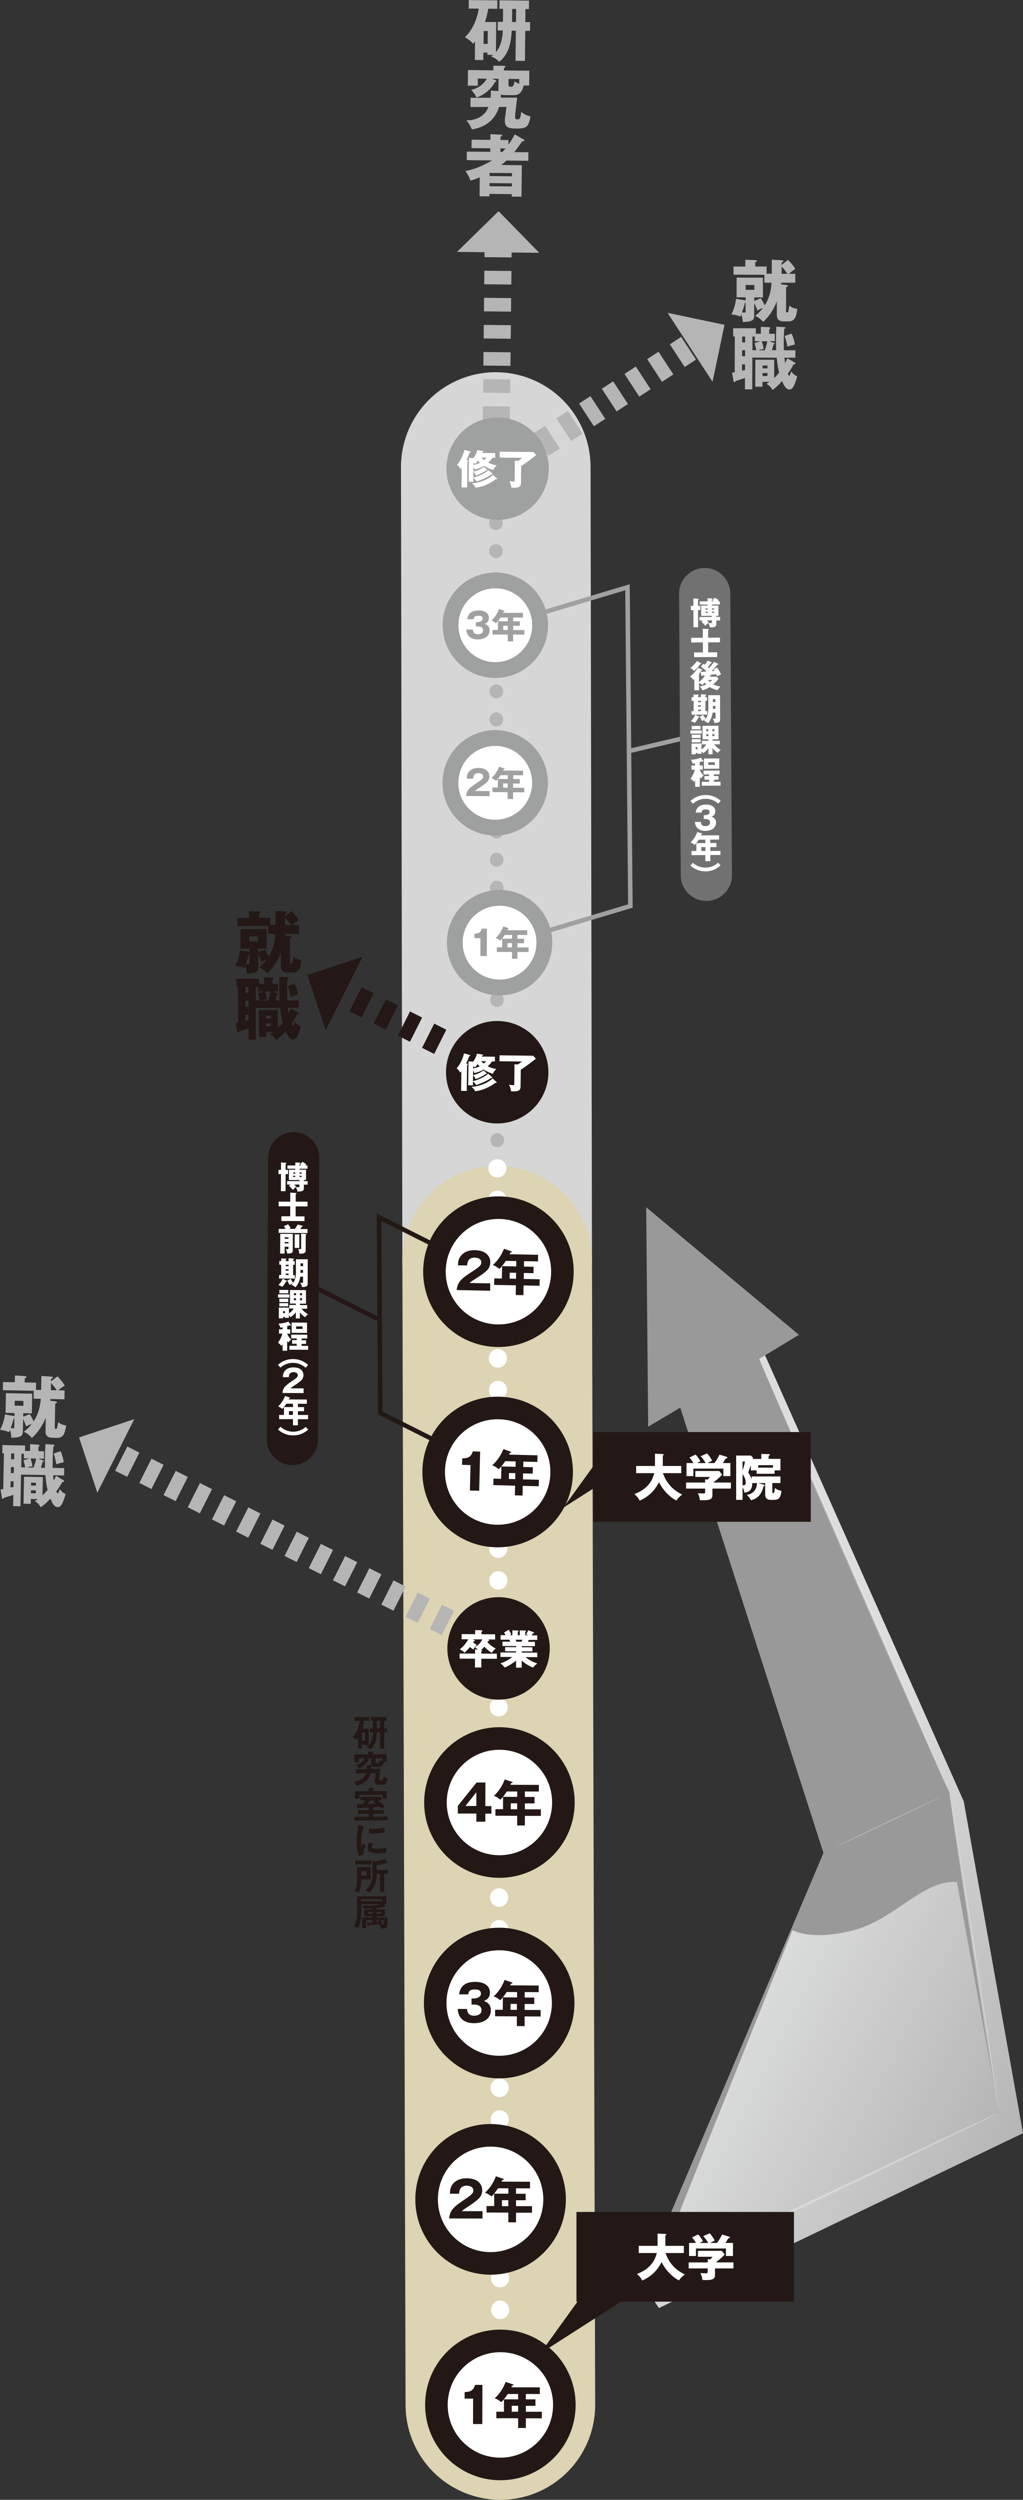 <?xml version="1.0" encoding="UTF-8"?>
<svg xmlns="http://www.w3.org/2000/svg" xmlns:xlink="http://www.w3.org/1999/xlink" viewBox="0 0 226.61 553.34">
  <rect x="0" y="0" width="226.61" height="553.34" fill="#333333" stroke="none"/>
  <defs>
    <style>
      .cls-1 {
        fill: url(#linear-gradient);
      }

      .cls-1, .cls-2, .cls-3, .cls-4, .cls-5, .cls-6, .cls-7, .cls-8, .cls-9 {
        stroke-width: 0px;
      }

      .cls-2 {
        fill: #999;
      }

      .cls-10 {
        opacity: .31;
      }

      .cls-11, .cls-12, .cls-13, .cls-14, .cls-15, .cls-16, .cls-17, .cls-18, .cls-19, .cls-20, .cls-21, .cls-22 {
        fill: none;
      }

      .cls-11, .cls-12, .cls-14, .cls-23, .cls-15, .cls-16, .cls-18, .cls-20, .cls-24, .cls-21 {
        stroke-miterlimit: 10;
      }

      .cls-11, .cls-14, .cls-5, .cls-7 {
        fill-rule: evenodd;
      }

      .cls-11, .cls-18, .cls-20, .cls-24 {
        stroke: #231815;
      }

      .cls-3 {
        fill: #9fa0a0;
      }

      .cls-25 {
        isolation: isolate;
      }

      .cls-12, .cls-17, .cls-19 {
        stroke: #b5b5b6;
      }

      .cls-12, .cls-18 {
        stroke-dasharray: 0 0 3 3;
        stroke-width: 6px;
      }

      .cls-26 {
        opacity: .29;
      }

      .cls-13 {
        stroke-dasharray: 0 0 .1 6.92;
      }

      .cls-13, .cls-15, .cls-16, .cls-17, .cls-19, .cls-22 {
        stroke-linecap: round;
      }

      .cls-13, .cls-16, .cls-22 {
        stroke: #fff;
      }

      .cls-13, .cls-17, .cls-19, .cls-22 {
        stroke-linejoin: round;
      }

      .cls-13, .cls-22 {
        stroke-width: 4px;
      }

      .cls-14, .cls-23, .cls-21 {
        stroke: #9fa0a0;
      }

      .cls-14, .cls-15, .cls-27, .cls-21 {
        mix-blend-mode: multiply;
      }

      .cls-23 {
        stroke-width: 3.5px;
      }

      .cls-23, .cls-24, .cls-8 {
        fill: #fff;
      }

      .cls-4, .cls-5 {
        fill: #231815;
      }

      .cls-15 {
        stroke: #dcd4b2;
      }

      .cls-15, .cls-16 {
        stroke-width: 42px;
      }

      .cls-6 {
        fill: url(#linear-gradient-2);
      }

      .cls-16 {
        opacity: .8;
      }

      .cls-17 {
        stroke-dasharray: 0 0 .1 6.11;
      }

      .cls-17, .cls-19 {
        stroke-width: 3px;
      }

      .cls-7 {
        fill: #727171;
      }

      .cls-24 {
        stroke-width: 5px;
      }

      .cls-9 {
        fill: #b5b5b6;
      }
    </style>
    <linearGradient id="linear-gradient" x1="53.91" y1="464.14" x2="53.91" y2="395.47" gradientTransform="translate(-198.28 286.4) rotate(-63.32)" gradientUnits="userSpaceOnUse">
      <stop offset="0" stop-color="#b5b5b6"/>
      <stop offset="1" stop-color="#dcdddd"/>
    </linearGradient>
    <linearGradient id="linear-gradient-2" x1="13.32" y1="458.3" x2="13.32" y2="394.57" xlink:href="#linear-gradient"/>
  </defs>
  <g class="cls-25">
    <g id="_レイヤー_2" data-name="レイヤー 2">
      <g id="_レイヤ_1" data-name="レイヤ− 1">
        <g>
          <line class="cls-16" x1="110.13" y1="279.09" x2="109.82" y2="103.39"/>
          <polyline class="cls-14" points="119.28 135.89 139 129.99 139.64 200.55 119.93 206.45"/>
          <g class="cls-27">
            <g>
              <line class="cls-18" x1="97.52" y1="230.61" x2="75.14" y2="219.36"/>
              <polygon class="cls-4" points="72.14 228.05 80.32 211.77 68.1 215.82 72.14 228.05"/>
            </g>
          </g>
          <line class="cls-15" x1="110.84" y1="532.34" x2="110.13" y2="279.09"/>
          <g class="cls-27">
            <g>
              <line class="cls-19" x1="110.18" y1="258.6" x2="110.18" y2="258.55"/>
              <line class="cls-17" x1="110.16" y1="252.44" x2="109.83" y2="106.5"/>
              <line class="cls-19" x1="109.82" y1="103.44" x2="109.82" y2="103.39"/>
            </g>
          </g>
          <g>
            <path class="cls-4" d="M81.67,382.62l.02,3.66c.26-.29.86-.94.9-2.8h-.66s0-.85,0-.85h.66s0-1.73,0-1.73h-.46s0-.84,0-.84l3.43-.02v.85s-.46,0-.46,0v1.73s.65,0,.65,0v.86s-.64,0-.64,0l.02,3.65h-.94s-.02-3.65-.02-3.65h-.7c-.03.9-.08,2.63-1.42,3.77-.29-.28-.46-.39-.82-.53.14-.12.25-.21.37-.34h-.75s0-.22,0-.22h-.66s0,.89,0,.89h-.85s-.01-2.42-.01-2.42c-.21.33-.29.41-.42.53-.25-.28-.49-.47-.82-.64,1.06-1.08,1.47-2.54,1.62-3.61h-1.21s0-.83,0-.83l3.3-.02v.84s-1.15,0-1.15,0c-.05.45-.18,1.1-.38,1.73h1.4ZM80.18,383.52v1.77s.67,0,.67,0v-1.77s-.67,0-.67,0ZM84.15,380.88h-.67s0,1.73,0,1.73h.67s0-1.73,0-1.73Z"/>
            <path class="cls-4" d="M85.65,388.34v1.68s-.63,0-.63,0c-.16.67-.39,1.09-1.11,1.09h-1.01c-.14,0-.34,0-.52-.14-.04.02-.05.02-.11.03,0,.33-.01.45-.02.56l1.97-.04c0,.1-.2,2.09-.19,2.36,0,.17.07.26.37.26.38,0,.47-.08.58-.95.22.18.46.35.92.45-.2,1-.33,1.41-1.37,1.42-.77,0-.86,0-1.04-.07-.46-.16-.46-.65-.46-.79,0-.15.13-1.61.16-1.74l-1.07.02c-.16.58-.59,2.26-3.17,2.77-.21-.53-.41-.73-.56-.89.84-.06,2.26-.42,2.68-1.86l-2.26.04v-.92s2.43-.05,2.43-.05c.03-.26.04-.5.02-.9l.94.04h.03s-.03-.17-.03-.22v-1.3s-1.01,0-1.01,0l.5.2c.07.03.13.06.13.13,0,.06-.04.08-.21.11-.36.68-1.17,1.46-2.17,1.83-.14-.29-.27-.47-.56-.77,1.08-.25,1.75-1.04,1.95-1.49h-1.34s0,.9,0,.9h-.98s0-1.74,0-1.74l3.05-.02v-.6s1.04,0,1.04,0c.04,0,.17,0,.17.09,0,.1-.1.14-.18.18v.33s3.06-.02,3.06-.02ZM83.17,389.2v.78c0,.18.06.29.24.29h.3c.21,0,.33-.1.4-.66.11.08.31.2.56.29v-.71s-1.51,0-1.51,0Z"/>
            <path class="cls-4" d="M82.64,400.69h2.41s0,.8,0,.8h-2.41s0,.64,0,.64l3.18-.02v.83s-7.3.04-7.3.04v-.83s3.16-.02,3.16-.02v-.62s-2.42.01-2.42.01v-.82s2.41-.01,2.41-.01v-.58c-1.11.07-1.24.08-2.26.13-.07.1-.1.12-.15.12-.08,0-.11-.06-.13-.16l-.11-.8c.12,0,.23,0,1.29-.03.2-.24.37-.49.6-.85h-1.08s0-.77,0-.77l4.61-.03v.78s-.82,0-.82,0c.55.36,1.33.98,1.65,1.35-.18.11-.56.4-.72.59-.1-.12-.22-.25-.5-.51-.7.06-.78.07-1.3.1.03.02.08.02.08.09,0,.08-.07.1-.21.16v.4ZM85.65,396.48v1.62s-.94,0-.94,0v-.82s-5.11.03-5.11.03v.86s-.97,0-.97,0v-1.66s3-.02,3-.02v-.72s1.06.02,1.06.02c.06,0,.12.02.12.1,0,.07-.04.09-.17.16v.43s3.01-.02,3.01-.02ZM83.04,398.51h-.83c.03.14-.19.14-.27.14-.23.34-.45.6-.52.68.39-.02,1.31-.06,1.79-.09-.19-.14-.34-.23-.64-.41l.47-.32Z"/>
            <path class="cls-4" d="M80.51,404.34c.12.05.18.06.19.14,0,.08-.08.1-.2.11-.13.42-.52,1.58-.51,3.32,0,.46.03.62.08.88.02-.06.26-.61.39-.83.15.22.31.41.55.56-.1.21-.58,1.23-.53,2.01l-.96.28c-.26-.7-.54-1.57-.55-3.1,0-1.47.23-2.56.48-3.76l1.07.39ZM82.62,408.06c-.15.34-.2.57-.2.69,0,.4.37.48,1.23.47.57,0,1.29-.04,2.01-.23-.11.5-.1.96-.09,1.11-.49.07-1.35.12-1.86.12-1.6,0-2.27-.35-2.28-1.14,0-.17.01-.6.28-1.19l.89.16ZM81.74,404.78c.22.01.5.04.95.03.74,0,1.58-.05,2.42-.27.05.74.09.9.11,1.04-.82.17-1.67.24-2.51.25-.44,0-.73-.01-.97-.03v-1.02Z"/>
            <path class="cls-4" d="M82.09,413.28l.02,2.73h-2.06c-.04,1.02-.19,2.14-.62,2.93-.18-.09-.53-.26-.98-.31.63-.94.64-2.2.64-2.86v-2.46s3.01-.02,3.01-.02ZM82.26,411.85v.84s-3.59.02-3.59.02v-.84s3.59-.02,3.59-.02ZM80.03,414.15v1.03s1.13,0,1.13,0v-1.03s-1.13,0-1.13,0ZM85.14,418.82h-.96s-.02-4.02-.02-4.02h-.72c0,.76,0,2.67-1.67,4.15-.29-.29-.36-.32-.84-.57.51-.35.91-.84,1.19-1.4.23-.46.39-.99.39-1.98l-.02-3.05.71.05c.3.02,1.35-.24,2.01-.57l.64.83s.04.06.04.1c0,.05-.03.09-.1.09-.06,0-.14-.03-.22-.07-.71.27-1.56.42-2.15.5v1.04s2.48-.01,2.48-.01v.9s-.79,0-.79,0l.02,4.02Z"/>
            <path class="cls-4" d="M81.27,425.56c.28,0,.61,0,1.25-.05v-.46s-1.42,0-1.42,0v1.76s-.9,0-.9,0v-2.37s2.31-.01,2.31-.01v-.25s-1.82.01-1.82.01v-1.55s1.81-.01,1.81-.01v-.22c-.46.02-.74.03-.96.03-.46,0-.79-.01-1.05-.03-.03-.21-.12-.45-.26-.63.25.02.55.03,1.09.03,1.15,0,2.52-.13,3.23-.33l-4.54.03c.02,2.69.02,3.93-.7,5.3-.33-.28-.56-.37-.91-.43.7-1.22.7-2.24.69-4.41v-2.19s6.48-.04,6.48-.04v1.74s-.61,0-.61,0l.4.41s.05.06.05.1c0,.02,0,.08-.08.08-.06,0-.11-.03-.15-.06-.29.1-.66.22-1.79.34v.29s1.86-.01,1.86-.01v1.55s-1.85.01-1.85.01v.25s2.45-.01,2.45-.01v1.52c.01.6-.23.92-1.05.93-.16,0-.26-.01-.38-.02-.03-.26-.08-.41-.23-.72-.06.03-.1.06-.19.11-.02-.21-.03-.23-.03-.31-.64.11-1.83.23-2.33.26-.06.1-.08.12-.13.12-.09,0-.11-.06-.12-.14l-.11-.6ZM80,420.42v.42s4.68-.03,4.68-.03v-.42s-4.68.03-4.68.03ZM82.51,423.2h-.94s0,.4,0,.4h.94s0-.4,0-.4ZM83.39,423.59h1.04s0-.4,0-.4h-1.04s0,.4,0,.4ZM83.4,425.44c.25-.02.36-.03.46-.05-.04-.12-.05-.16-.07-.22l.45-.14h-.84s0,.4,0,.4ZM84.41,425.04c.11.31.24.69.29.89-.06.02-.08.02-.16.04.05.02.14.05.26.05.18,0,.19-.08.19-.18v-.8s-.57,0-.57,0Z"/>
          </g>
          <g>
            <path class="cls-23" d="M119.62,173.37c-.05,5.48-4.53,9.88-10.01,9.83s-9.88-4.53-9.83-10.01c.05-5.48,4.54-9.88,10.01-9.83s9.88,4.53,9.83,10.01Z"/>
            <g>
              <path class="cls-3" d="M108.43,176.24l-5.18-.05c.11-1.35.87-1.9,2.52-2.99,1.25-.84,1.25-1.01,1.25-1.34,0-.58-.61-.73-1.01-.73-1.04,0-1.15.73-1.19,1.23h-1.43c.03-.5.06-1.03.49-1.54.52-.62,1.27-.85,2.14-.84,1.76.02,2.39.99,2.39,1.88,0,.5-.21.85-.35,1.05-.4.54-1.96,1.52-2.04,1.58-.5.32-.58.4-.79.59l3.21.03v1.14Z"/>
              <path class="cls-3" d="M113.66,172.44h1.49s0,1.01,0,1.01h-1.49s0,.91,0,.91l2.48.02v1.01s-2.49-.02-2.49-.02v1.5s-1.21-.01-1.21-.01v-1.5s-3.36-.03-3.36-.03v-1.01s1.19.01,1.19.01l.02-1.92,2.2.02v-.83s-1.61-.02-1.61-.02c-.03.05-.49.79-1,1.26-.58-.45-.84-.54-1.02-.6.85-.76,1.4-1.72,1.7-2.53l1.13.38s.09.04.09.09c0,.1-.11.11-.23.11-.04.1-.08.18-.11.26l4.42.04v1.03s-2.17-.02-2.17-.02v.83ZM112.45,173.42h-.99s0,.92,0,.92h.99s0-.92,0-.92Z"/>
            </g>
          </g>
          <g class="cls-27">
            <path class="cls-9" d="M109.92,4.88l-.07,6.67c1.32-1.49,1.49-3.82,1.53-4.8h-1.14s.02-1.92.02-1.92h1.15s.03-2.88.03-2.88h-.81s.02-1.88.02-1.88l6.54.07-.02,1.87h-.77s-.03,2.89-.03,2.89h1.06s-.02,1.92-.02,1.92h-1.06s-.07,6.66-.07,6.66l-2.08-.02.07-6.67h-.92c-.08,1.47-.25,5.01-2.77,6.89-.62-.61-1.01-.88-1.79-1.17.21-.16.27-.22.45-.36h-1.26s0-.51,0-.51h-.91s-.02,1.66-.02,1.66l-1.86-.02.04-4.05c-.21.25-.26.3-.42.46-.34-.39-.85-.92-1.82-1.44,2.45-2.36,2.98-5.76,3.06-6.34l-2.23-.02.02-1.87,6.33.06-.02,1.87-2-.02c-.19,1.3-.55,2.41-.72,2.93l2.46.02ZM107.14,6.86l-.03,2.85h.91s.03-2.84.03-2.84h-.91ZM114.33,1.98h-.87s-.03,2.89-.03,2.89h.87s.03-2.89.03-2.89Z"/>
            <path class="cls-9" d="M114.55,21.62c-.07.67-.46,3.84-.46,4.26,0,.33.13.54.5.55.66,0,.71-.41.86-1.66.61.47,1.13.78,2.06,1-.44,2.41-.93,2.71-3.18,2.68-1.21-.01-2.52-.03-2.5-1.69,0-.45.09-1.02.36-3.09h-1.65c-.28.91-1.3,4.23-6.01,4.98-.28-.69-.65-1.37-1.22-2.01,1.8.03,4.03-.66,4.89-2.97l-3.99.02.02-2.05h4.44c.08-.75.06-1.21.05-1.59l1.69.11c-.01-.08-.01-.12-.01-.2l.03-2.52h-1.44s.76.31.76.31c.06.03.21.09.21.21,0,.1-.14.16-.33.24-.67,1.28-2.14,2.75-4.08,3.39-.23-.53-.49-.95-1.18-1.71,2.04-.4,3.15-1.84,3.46-2.47l-1.98-.02-.02,1.59-2.2-.02.03-3.45,5.62.06v-1.02s2.35.02,2.35.02c.15,0,.32.02.31.17,0,.19-.23.3-.32.34v.51s5.63.06,5.63.06l-.03,3.28h-1.22c-.26.97-.62,2.16-2.23,2.14l-2.07-.02c-.23,0-.45-.03-.72-.16-.02.49-.04.6-.05.72h3.61ZM112.64,17.46v1.26c-.02.24.07.47.36.47h.31c.46,0,.58-.68.66-1.18.7.4.78.44,1.04.57v-1.09s-2.37-.02-2.37-.02Z"/>
            <path class="cls-9" d="M116.04,30.9c.07.05.15.14.15.2,0,.09-.08.16-.23.16-.06,0-.12-.02-.25-.03-1.01,1.46-1.52,2.11-1.78,2.44l3.12.03-.02,1.89-4.83-.05c-.62.56-.91.79-1.17.98l4.56.05-.07,6.97-2.16-.02v-.55s-4.96-.05-4.96-.05v.55s-2.17-.02-2.17-.02l.04-4.2c-1.14.47-1.67.63-2.05.73-.44-1.23-.93-1.84-1.15-2.13,2.04-.31,4.54-1.47,5.9-2.34l-5.58-.06.02-1.89,5.2.05v-.79s-4.16-.04-4.16-.04l.02-1.86,4.17.04v-1.26s2.37.11,2.37.11c.09,0,.24.02.24.17,0,.12-.11.16-.38.27v.73s1.76.02,1.76.02v1.02c.86-1.19,1.19-1.91,1.38-2.27l2.01,1.14ZM113.41,39.02v-.7s-4.96-.05-4.96-.05v.7s4.96.05,4.96.05ZM113.39,41.27v-.69s-4.96-.05-4.96-.05v.69s4.96.05,4.96.05ZM111.26,33.65c.14-.13.3-.31.71-.79h-1.11s0,.78,0,.78h.41Z"/>
          </g>
          <g class="cls-27">
            <path class="cls-9" d="M170.99,57.48l2.16.13c.21.02.37.03.37.18,0,.16-.23.25-.38.3v.57s1.41-1.14,1.41-1.14c.63.62,1.12,1.22,1.64,2.01-.54.34-.95.64-1.43,1.08h1.41s0,1.97,0,1.97h-3.1c-.02.13-.03.25-.05.37l1.14.12c.16.02.37.05.37.18,0,.16-.26.27-.39.31l-.02,5.28c0,.15,0,.33.22.33s.31,0,.51-1.53c.4.32.87.62,1.77.73-.23,1.74-.53,2.77-1.94,2.77h-1.12c-1.48,0-1.48-1.06-1.48-1.49v-2.94c-.81,2.11-1.83,3.4-2.99,4.54-1.03-1.05-1.51-1.2-1.84-1.29.38-.31,1.05-.87,1.73-1.77-.39.12-.53.16-1.22.55-.12-.36-.3-.9-.69-1.64v2.69c-.01,1.18-.46,1.38-2.53,1.51-.03-.38-.06-.91-.35-1.71-.03.08-.12.3-.18.48-.84-.32-1.26-.41-2.01-.46.48-.91.92-2.26,1.05-3.46l2.11.35v-.69s-1.99,0-1.99,0v-4.36s5.83.02,5.83.02v4.36s-1.92,0-1.92,0v.78s1.45-.6,1.45-.6c.4.65.63,1.04.87,1.59,1.24-1.99,1.42-3.75,1.51-5.02h-1.59s0-1.76,0-1.76l-6.84-.02v-1.8s2.62,0,2.62,0v-1.52s2.25.11,2.25.11c.08,0,.3.02.3.17,0,.18-.2.25-.36.3v.94s2.52,0,2.52,0v1.59s1.15,0,1.15,0v-3.12ZM165.17,66.96s-.09.03-.13.03c-.12.48-.29,1.12-.67,2.14.19.03.39.06.61.06.18,0,.18-.1.18-.25v-1.98ZM165.18,63.08v1.08s1.92,0,1.92,0v-1.08s-1.92,0-1.92,0ZM173.14,60.61h1.29c-.34-.52-.73-1-1.29-1.62v1.62Z"/>
            <path class="cls-9" d="M171.94,77.54c-.06-1.47-.05-2.04-.05-2.52,0-1.08.07-2.22.08-2.71l1.77.1c.1,0,.23.03.22.15,0,.1-.09.19-.23.22-.11,1.03-.11,2.31-.11,2.74,0,1.25.01,1.69.02,2.02h2.55s0,1.64,0,1.64h-2.43c.03.28.1.88.15,1.19.27-.51.39-.79.5-1.06l1.56.89c.21.12.25.14.25.24,0,.21-.29.19-.41.19-.5.94-.84,1.45-1.3,2.11.12.26.21.42.31.42.12,0,.15-.09.47-.94.22.33.64.83,1.3,1.07-.64,2.43-1.13,2.92-1.72,2.92-.77,0-1.23-.9-1.63-1.85-.98,1.12-1.73,1.67-2.11,1.96-.4-.75-1.09-1.2-1.35-1.37.24-.13.42-.24.68-.43h-1.56s0,1.08,0,1.08h-1.6s.02-5.97.02-5.97h4.18s-.01,4.05-.01,4.05c.63-.6.89-.94,1.1-1.21-.19-.75-.37-1.61-.53-3.29l-5.4-.02-.02,7.02h-1.62s0-2.51,0-2.51c-.5.18-1.88.62-2.07.67-.08.16-.12.24-.24.24-.18,0-.21-.12-.24-.32l-.31-1.76c.23-.03.29-.04.59-.1l.02-7.92h-.36s0-1.82,0-1.82h5.02s0,1.21,0,1.21h1.11s0-1.53,0-1.53l1.68.08c.28.02.4.08.4.2,0,.13-.15.22-.23.27v.99s1.24,0,1.24,0v1.65s-1.22,0-1.22,0l.93.33c.14.05.28.11.28.21,0,.09-.11.12-.26.13-.17.72-.35,1.21-.38,1.32h.91ZM165.06,74.49h-.66s0,1.3,0,1.3h.66s0-1.3,0-1.3ZM165.05,77.52h-.66s0,1.33,0,1.33h.66s0-1.33,0-1.33ZM165.04,80.66h-.66s0,1.38,0,1.38c.09-.01.56-.13.66-.15v-1.23ZM167.54,77.53c-.12-.62-.21-.96-.4-1.58l1.32-.42h-1.26s0-1.04,0-1.04h-.52s0,3.03,0,3.03h.87ZM169.42,77.53c.2-.55.45-1.48.56-1.99h-1.26c.16.45.33.97.45,1.71-.48.07-.81.15-1.22.28h1.47ZM170.01,81.54v-.64s-1.08,0-1.08,0v.64s1.08,0,1.08,0ZM168.92,82.57v.66s1.08,0,1.08,0v-.66s-1.08,0-1.08,0ZM175.34,73.83c.42.86.64,1.77.74,2.42-.21.04-1.49.4-1.67.48-.06-.4-.15-.98-.59-2.37l1.52-.52Z"/>
          </g>
          <g class="cls-27">
            <path class="cls-9" d="M9.17,304.56l2.16.16c.21.02.37.04.37.19,0,.16-.23.25-.38.29v.57s1.42-1.11,1.42-1.11c.62.63,1.1,1.24,1.61,2.04-.55.33-.96.63-1.45,1.05l1.41.03-.04,1.96-3.1-.06c-.02.13-.03.25-.05.37l1.14.14c.16.02.37.05.37.19,0,.16-.26.27-.4.31l-.1,5.28c0,.15,0,.33.22.33s.31,0,.54-1.52c.4.32.86.63,1.76.75-.26,1.74-.58,2.76-1.99,2.74l-1.12-.02c-1.48-.03-1.46-1.08-1.46-1.51l.06-2.94c-.85,2.1-1.89,3.37-3.07,4.49-1.01-1.07-1.49-1.23-1.82-1.33.38-.31,1.07-.85,1.76-1.74-.39.11-.53.15-1.23.53-.11-.36-.28-.91-.66-1.65l-.05,2.68c-.02,1.18-.48,1.37-2.55,1.47-.02-.38-.04-.92-.33-1.72-.03.07-.13.3-.19.48-.83-.33-1.25-.43-2-.49.5-.91.96-2.25,1.1-3.44l2.11.39v-.69s-1.98-.04-1.98-.04l.08-4.36,5.82.11-.08,4.36-1.9-.04v.78s1.45-.57,1.45-.57c.39.65.61,1.05.84,1.61,1.27-1.97,1.48-3.72,1.6-5l-1.59-.03.03-1.75-6.84-.13.03-1.8,2.61.05.03-1.51,2.25.15c.08,0,.3.02.3.17,0,.18-.2.25-.37.29l-.02.94,2.52.05-.03,1.59,1.15.02.06-3.12ZM3.2,313.94s-.09.03-.14.03c-.13.48-.31,1.12-.7,2.13.19.03.39.07.61.07.18,0,.18-.1.19-.25l.04-1.98ZM3.27,310.06l-.02,1.08,1.92.04.02-1.08-1.92-.04ZM11.27,307.72l1.29.02c-.34-.53-.72-1.02-1.26-1.64l-.03,1.62Z"/>
            <path class="cls-9" d="M9.96,324.89c-.03-1.47-.02-2.04-.01-2.52.02-1.08.1-2.22.13-2.71l1.77.12c.1,0,.22.03.22.15,0,.1-.09.19-.23.22-.12,1.03-.15,2.31-.16,2.74-.02,1.24-.02,1.69,0,2.03l2.55.05-.03,1.63-2.43-.05c.02.29.09.89.13,1.2.28-.5.41-.79.52-1.06l1.54.91c.21.12.25.14.25.25,0,.21-.29.19-.41.19-.51.94-.87,1.44-1.33,2.09.12.26.2.42.31.43.12,0,.15-.09.48-.94.22.33.63.84,1.28,1.09-.68,2.42-1.18,2.9-1.77,2.89-.77-.01-1.21-.92-1.6-1.88-1,1.11-1.76,1.65-2.14,1.92-.39-.76-1.07-1.22-1.32-1.39.24-.13.42-.23.68-.42l-1.56-.03-.02,1.08-1.6-.03.11-5.97,4.18.08-.08,4.03c.64-.59.9-.93,1.12-1.19-.18-.75-.34-1.61-.48-3.29l-5.4-.1-.13,7.02-1.62-.03.05-2.5c-.5.17-1.89.59-2.08.64-.08.16-.12.24-.24.24-.18,0-.21-.12-.23-.32l-.28-1.76c.23-.03.29-.04.59-.09l.15-7.92h-.36s.03-1.82.03-1.82l5.02.1-.02,1.2,1.11.02.03-1.53,1.68.11c.28.02.4.08.4.2,0,.13-.15.22-.23.27l-.02.99,1.24.02-.03,1.65-1.21-.02.92.35c.13.05.28.11.28.22,0,.09-.11.12-.26.13-.18.72-.37,1.21-.4,1.31l.91.02ZM3.14,321.72h-.66s-.02,1.29-.02,1.29h.66s.02-1.29.02-1.29ZM3.08,324.75h-.66s-.03,1.32-.03,1.32h.66s.03-1.32.03-1.32ZM3.02,327.89h-.66s-.03,1.37-.03,1.37c.09-.01.56-.12.66-.14l.02-1.23ZM5.57,324.8c-.11-.62-.19-.96-.37-1.58l1.33-.39-1.26-.02.02-1.03h-.52s-.06,3.02-.06,3.02l.87.02ZM7.44,324.84c.21-.55.48-1.48.59-1.98l-1.26-.02c.16.45.31.98.42,1.72-.48.07-.81.13-1.22.26l1.47.03ZM7.96,328.85v-.64s-1.07-.02-1.07-.02v.64s1.07.02,1.07.02ZM6.86,329.87v.66s1.07.02,1.07.02v-.66s-1.07-.02-1.07-.02ZM13.42,321.23c.4.86.61,1.78.7,2.43-.21.04-1.49.38-1.67.45-.05-.41-.13-.98-.55-2.38l1.52-.5Z"/>
          </g>
          <g class="cls-27">
            <path class="cls-4" d="M60.99,201.65l2.16.11c.21.01.38.03.38.18,0,.16-.22.26-.37.3v.57s1.41-1.15,1.41-1.15c.63.61,1.13,1.21,1.66,2-.54.35-.94.65-1.42,1.09h1.41s0,1.96,0,1.96h-3.1c-.01.15-.03.27-.04.39l1.14.11c.16.01.37.04.38.18,0,.16-.25.27-.39.32l.03,5.28c0,.15,0,.33.23.33s.31,0,.5-1.53c.41.31.87.61,1.77.71-.22,1.74-.51,2.78-1.92,2.78h-1.12c-1.48.01-1.49-1.04-1.49-1.47v-2.94c-.81,2.12-1.83,3.41-2.98,4.56-1.04-1.05-1.52-1.19-1.85-1.28.37-.32,1.05-.88,1.72-1.78-.39.12-.52.17-1.21.56-.12-.36-.3-.9-.7-1.63v2.68c.02,1.19-.43,1.38-2.5,1.53-.03-.37-.06-.91-.37-1.71-.03.08-.12.3-.18.48-.84-.31-1.26-.4-2.01-.44.48-.92.9-2.27,1.02-3.47l2.12.33v-.69s-2,0-2,0l-.02-4.36,5.82-.03.02,4.36h-1.9s0,.79,0,.79l1.45-.61c.41.64.63,1.03.88,1.59,1.22-2,1.39-3.76,1.48-5.03h-1.59s0-1.75,0-1.75l-6.84.03v-1.8s2.6-.01,2.6-.01v-1.52s2.24.09,2.24.09c.08,0,.3.01.3.16,0,.18-.19.26-.36.3v.94s2.52-.01,2.52-.01v1.59s1.16,0,1.16,0v-3.12ZM55.24,211.17s-.09.03-.13.03c-.12.48-.28,1.13-.65,2.15.19.03.39.06.61.06.18,0,.18-.11.18-.26v-1.98ZM55.22,207.28v1.08s1.93,0,1.93,0v-1.08s-1.93,0-1.93,0ZM63.16,204.75h1.29c-.35-.53-.74-1.01-1.3-1.62v1.62Z"/>
            <path class="cls-4" d="M61.92,221.46c-.07-1.47-.07-2.04-.07-2.52,0-1.08.05-2.22.06-2.72l1.77.08c.1,0,.23.03.23.15,0,.1-.09.2-.22.23-.1,1.04-.09,2.31-.09,2.75,0,1.25.02,1.69.04,2.02h2.55s0,1.62,0,1.62h-2.43c.03.3.11.9.16,1.21.27-.51.39-.8.49-1.07l1.56.88c.21.12.26.13.26.24,0,.21-.28.2-.4.2-.49.95-.83,1.46-1.28,2.12.12.25.21.42.32.42.12,0,.15-.09.46-.95.23.33.65.82,1.31,1.06-.62,2.43-1.11,2.93-1.7,2.93-.77,0-1.23-.89-1.64-1.84-.97,1.13-1.72,1.69-2.09,1.97-.41-.75-1.1-1.19-1.36-1.36.24-.14.42-.24.67-.44h-1.56s0,1.09,0,1.09h-1.6s-.03-5.96-.03-5.96l4.18-.02.02,4.03c.63-.6.88-.95,1.09-1.22-.2-.75-.38-1.6-.56-3.28l-5.4.03.03,7.02h-1.62s-.01-2.5-.01-2.5c-.49.18-1.87.64-2.07.68-.07.17-.12.24-.24.24-.18,0-.21-.12-.24-.31l-.32-1.75c.22-.03.28-.05.58-.11l-.04-7.92h-.36s0-1.81,0-1.81l5.02-.02v1.2s1.12,0,1.12,0v-1.53s1.67.07,1.67.07c.28.01.41.07.41.19,0,.13-.15.23-.22.27v.99s1.25,0,1.25,0v1.65s-1.21,0-1.21,0l.93.33c.14.04.29.1.29.21,0,.09-.1.12-.25.14-.16.72-.34,1.22-.37,1.32h.91ZM55.02,218.46h-.66s0,1.31,0,1.31h.66s0-1.31,0-1.31ZM55.04,221.49h-.66s0,1.34,0,1.34h.66s0-1.34,0-1.34ZM55.05,224.62h-.66s0,1.38,0,1.38c.09-.02.55-.14.66-.15v-1.23ZM57.53,221.48c-.12-.61-.21-.96-.41-1.57l1.32-.43h-1.26s0-1.03,0-1.03h-.52s.01,3.03.01,3.03h.87ZM59.4,221.47c.19-.56.44-1.49.55-2h-1.26c.17.46.33.98.46,1.71-.48.08-.81.15-1.21.29h1.47ZM60.02,225.47v-.65s-1.08,0-1.08,0v.65s1.08,0,1.08,0ZM58.95,226.51v.66s1.08,0,1.08,0v-.66s-1.08,0-1.08,0ZM65.29,217.72c.42.85.65,1.77.76,2.41-.21.05-1.48.41-1.66.49-.06-.4-.15-.97-.61-2.37l1.51-.53Z"/>
          </g>
          <g class="cls-27">
            <g>
              <line class="cls-12" x1="109.82" y1="104.95" x2="153.88" y2="76.21"/>
              <polygon class="cls-9" points="147.88 69.25 157.84 84.51 160.49 71.9 147.88 69.25"/>
            </g>
          </g>
          <g class="cls-27">
            <g>
              <line class="cls-12" x1="109.82" y1="104.95" x2="110.35" y2="54.64"/>
              <polygon class="cls-9" points="101.23 55.76 119.45 55.96 110.44 46.75 101.23 55.76"/>
            </g>
          </g>
          <g class="cls-27">
            <g>
              <line class="cls-12" x1="109.95" y1="364.63" x2="24.56" y2="321.72"/>
              <polygon class="cls-9" points="21.56 330.41 29.74 314.13 17.51 318.18 21.56 330.41"/>
            </g>
          </g>
          <g>
            <path class="cls-3" d="M121.56,103.86c-.06,6.26-5.19,11.29-11.45,11.22s-11.29-5.19-11.22-11.45c.06-6.26,5.19-11.29,11.45-11.22s11.29,5.19,11.22,11.45Z"/>
            <g>
              <path class="cls-8" d="M103.52,101.85c.07.02.19.06.19.16s-.12.12-.17.12l-.06,5.76h-1.24s.04-4.33.04-4.33c-.12.14-.18.21-.27.29-.16-.34-.33-.6-.78-.95.47-.5,1.2-1.58,1.64-3.31l1.23.32c.1.03.16.05.16.12s-.09.11-.22.13c-.22.59-.51,1.27-.69,1.63l.18.06ZM104.87,104.39c.45-.09,1.35-.34,2.32-1.06l.65.57c.05.05.07.07.07.13,0,.07-.06.11-.12.11-.04,0-.08,0-.13-.02-.3.23-1.07.75-2.22,1.14-.18-.39-.28-.56-.58-.84v1.3c1.29-.3,2.73-1.06,3.35-1.67l.82.73c.05.05.09.09.09.15,0,.05-.05.09-.13.09-.04,0-.1,0-.13-.02-.48.36-1.56.99-3.3,1.58-.11-.18-.27-.49-.71-.8v.86s-1.04-.01-1.04-.01l.05-5.31,1.02.08c.27-.38.67-.97.84-1.77l1.2.18c.07,0,.17.03.17.13,0,.09-.1.12-.24.12-.02.05-.05.14-.07.2l2.93.03v1.04s-.61,0-.61,0c-.39.55-.86.96-.98,1.08.22.1,1.09.52,1.93.57-.3.28-.66.7-.75,1.09-.39-.12-1.22-.38-2.09-.96-.92.58-1.66.72-2.04.8-.06-.14-.12-.3-.29-.55v1.04ZM110.02,105.84s.08.07.08.14c0,.08-.05.12-.15.12-.03,0-.09-.01-.12-.02-1.84,1.37-3.42,1.73-4.49,1.88-.11-.26-.27-.58-.84-.96,1.76-.14,3.4-.74,4.7-1.87l.81.72ZM104.89,102.91c.23-.03.79-.14,1.45-.47-.27-.24-.41-.38-.48-.46-.3.4-.37.51-.6.73-.09-.1-.17-.19-.37-.32v.52ZM106.61,101.29c.28.28.43.4.62.55.03-.03.3-.26.53-.54h-1.14Z"/>
              <path class="cls-8" d="M118.18,100.05l.61.68c-.54.44-2.31,1.8-3.35,2.42l-.04,3.78c0,.97-.76,1.04-1.57,1.03-.26,0-.41-.01-.56-.03-.06-.69-.26-1.12-.44-1.46.26.05.71.12.97.13.09,0,.2-.02.2-.23l.04-4.41.72.05c.06-.04.55-.34.93-.67l-4.99-.05v-1.31s7.45.08,7.45.08Z"/>
            </g>
          </g>
          <g>
            <path class="cls-4" d="M121.48,237.48c-.08,6.26-5.22,11.27-11.48,11.2-6.26-.08-11.28-5.22-11.2-11.48s5.22-11.28,11.48-11.2c6.26.08,11.27,5.21,11.2,11.48Z"/>
            <g>
              <path class="cls-8" d="M103.44,235.44c.07.02.19.07.19.16s-.12.12-.17.12l-.07,5.76-1.24-.02.05-4.32c-.12.14-.18.2-.27.29-.16-.34-.33-.6-.78-.95.47-.5,1.21-1.58,1.64-3.3l1.23.32c.1.03.16.05.16.12s-.09.11-.22.13c-.22.59-.51,1.27-.7,1.63l.18.06ZM104.79,237.98c.45-.08,1.35-.33,2.32-1.05l.65.58c.05.05.07.07.07.13,0,.07-.06.11-.12.11-.04,0-.08,0-.13-.02-.3.23-1.07.75-2.22,1.13-.18-.39-.28-.56-.58-.84l-.02,1.3c1.3-.3,2.74-1.06,3.37-1.66l.82.73c.05.05.09.09.09.15,0,.05-.05.09-.13.09-.04,0-.1-.01-.13-.02-.48.35-1.56.99-3.31,1.57-.11-.18-.27-.49-.71-.8v.86s-1.05-.01-1.05-.01l.07-5.31,1.02.08c.27-.38.67-.96.84-1.77l1.2.19c.07,0,.17.03.17.13,0,.09-.1.12-.24.12-.02.05-.05.14-.07.2l2.93.04v1.04s-.62,0-.62,0c-.39.54-.86.96-.99,1.08.22.1,1.09.52,1.93.57-.3.28-.66.69-.75,1.09-.39-.12-1.22-.38-2.09-.96-.93.58-1.67.72-2.04.79-.06-.14-.12-.3-.29-.55v1.04ZM109.94,239.44s.08.07.08.14c0,.08-.06.12-.15.12-.03,0-.09-.01-.12-.02-1.84,1.36-3.42,1.72-4.5,1.87-.1-.26-.27-.58-.83-.96,1.76-.14,3.4-.73,4.7-1.86l.81.72ZM104.81,236.5c.23-.03.79-.13,1.46-.47-.27-.24-.41-.38-.48-.46-.3.4-.38.51-.6.73-.09-.1-.17-.19-.37-.32v.52ZM106.54,234.88c.28.28.43.4.61.55.03-.03.3-.26.53-.53h-1.14Z"/>
              <path class="cls-8" d="M118.1,233.67l.61.68c-.54.43-2.32,1.8-3.35,2.42l-.05,3.78c-.01.97-.76,1.04-1.57,1.03-.26,0-.41-.01-.56-.03-.05-.69-.26-1.12-.43-1.46.26.05.71.13.97.13.09,0,.2-.02.2-.23l.05-4.41.72.05c.06-.04.55-.34.94-.66l-4.99-.06.02-1.31,7.44.09Z"/>
            </g>
          </g>
          <g>
            <line class="cls-22" x1="110.84" y1="532.34" x2="110.84" y2="532.29"/>
            <line class="cls-13" x1="110.82" y1="525.37" x2="110.19" y2="262.11"/>
            <line class="cls-22" x1="110.18" y1="258.65" x2="110.18" y2="258.6"/>
          </g>
          <g>
            <path class="cls-24" d="M122.85,486.88c-.03,7.83-6.39,14.15-14.22,14.13-7.83-.03-14.15-6.39-14.13-14.22s6.39-14.15,14.22-14.13c7.83.03,14.15,6.39,14.13,14.22Z"/>
            <g>
              <path class="cls-4" d="M106.88,491.08l-7.39-.02c.15-1.92,1.23-2.71,3.57-4.29,1.78-1.2,1.78-1.46,1.78-1.92,0-.83-.88-1.04-1.45-1.04-1.48,0-1.64,1.05-1.69,1.77h-2.04c.03-.7.07-1.46.69-2.19.74-.89,1.81-1.23,3.05-1.22,2.52,0,3.43,1.4,3.42,2.66,0,.71-.29,1.22-.49,1.51-.56.78-2.79,2.19-2.9,2.27-.72.46-.83.57-1.13.84h4.58s0,1.64,0,1.64Z"/>
              <path class="cls-4" d="M114.31,485.6h2.13s0,1.43,0,1.43h-2.13s0,1.31,0,1.31h3.54s0,1.45,0,1.45h-3.54s0,2.13,0,2.13h-1.71s0-2.15,0-2.15l-4.82-.02v-1.44s1.69,0,1.69,0v-2.74s3.14.01,3.14.01v-1.19s-2.31,0-2.31,0c-.04.08-.7,1.13-1.41,1.81-.83-.64-1.21-.76-1.46-.84,1.2-1.08,1.99-2.47,2.41-3.63l1.62.53c.07.02.13.06.13.12,0,.14-.15.15-.33.16-.06.14-.11.26-.16.37l6.31.02v1.47s-3.1-.01-3.1-.01v1.19ZM112.6,487.02h-1.41s0,1.32,0,1.32h1.41s0-1.32,0-1.32Z"/>
            </g>
          </g>
          <g>
            <path class="cls-24" d="M124.75,443.46c-.05,7.83-6.43,14.14-14.26,14.09-7.83-.05-14.14-6.43-14.09-14.26s6.43-14.13,14.26-14.09c7.83.05,14.14,6.43,14.09,14.26Z"/>
            <g>
              <path class="cls-4" d="M104.45,443.71v-1.34s.56,0,.56,0c.21,0,1.52-.11,1.52-1.07s-.97-.92-1.3-.92c-.85,0-1.44.12-1.47,1.08h-2.06c.25-2.08,1.71-2.79,3.61-2.77,2.06.01,3.23.96,3.22,2.37,0,1.33-.92,1.69-1.35,1.86.51.19,1.56.6,1.55,2.08-.01,1.96-1.76,2.85-3.74,2.84s-3.46-.9-3.6-3.16h2.07c.02.43.09,1.5,1.56,1.51.21,0,1.63-.02,1.64-1.22,0-.7-.49-1.25-1.57-1.25h-.65Z"/>
              <path class="cls-4" d="M116.22,442.16h2.13s0,1.43,0,1.43h-2.13s0,1.31,0,1.31l3.54.02v1.44s-3.55-.02-3.55-.02v2.15s-1.72-.01-1.72-.01v-2.15s-4.81-.03-4.81-.03v-1.44s1.69,0,1.69,0l.02-2.74,3.14.02v-1.19s-2.3-.01-2.3-.01c-.04.08-.7,1.13-1.42,1.81-.83-.64-1.21-.77-1.46-.85,1.21-1.08,1.99-2.46,2.42-3.63l1.61.54c.07.02.13.06.13.12,0,.14-.15.15-.33.16-.06.14-.11.26-.16.37l6.31.04v1.47s-3.1-.02-3.1-.02v1.19ZM114.5,443.57h-1.41s0,1.31,0,1.31h1.41s0-1.31,0-1.31Z"/>
            </g>
          </g>
          <g>
            <path class="cls-24" d="M125.01,532.38c-.02,7.83-6.39,14.15-14.21,14.13-7.83-.02-14.15-6.39-14.13-14.21.02-7.83,6.39-14.16,14.21-14.13,7.83.02,14.16,6.39,14.13,14.21Z"/>
            <g>
              <path class="cls-4" d="M104.78,536.57l.02-5.63h-1.88s0-1.45,0-1.45c1.11-.03,1.9-.21,2.32-1.59h1.62s-.02,8.67-.02,8.67h-2.05Z"/>
              <path class="cls-4" d="M116.48,531.11h2.13s0,1.43,0,1.43h-2.13s0,1.31,0,1.31h3.54s0,1.45,0,1.45h-3.54s0,2.14,0,2.14h-1.71s0-2.15,0-2.15h-4.82s0-1.45,0-1.45h1.68s0-2.74,0-2.74h3.14s0-1.18,0-1.18h-2.31c-.04.07-.7,1.12-1.41,1.8-.83-.64-1.21-.76-1.46-.84,1.2-1.09,1.99-2.47,2.41-3.63l1.62.53c.07.02.13.06.13.12,0,.14-.15.15-.33.16-.06.14-.11.26-.15.37l6.31.02v1.47s-3.1,0-3.1,0v1.19ZM114.77,532.52h-1.41s0,1.32,0,1.32h1.41s0-1.32,0-1.32Z"/>
            </g>
          </g>
          <g>
            <path class="cls-24" d="M124.41,326.18c-.19,7.83-6.69,14.01-14.52,13.82-7.83-.19-14.01-6.69-13.82-14.52.19-7.82,6.69-14.01,14.52-13.82,7.83.19,14.01,6.69,13.82,14.52Z"/>
            <g>
              <path class="cls-4" d="M104.09,329.93l.14-5.63-1.88-.05.04-1.44c1.11,0,1.91-.17,2.35-1.54l1.62.04-.21,8.67-2.05-.05Z"/>
              <path class="cls-4" d="M115.9,324.72l2.13.05-.03,1.42-2.13-.05-.03,1.32,3.54.09-.04,1.44-3.54-.09-.05,2.14-1.7-.04.05-2.14-4.82-.12.04-1.44,1.68.04.07-2.74,3.13.08.03-1.19-2.31-.06c-.05.08-.72,1.12-1.45,1.78-.82-.66-1.19-.79-1.44-.87,1.23-1.06,2.04-2.43,2.49-3.58l1.6.57c.07.02.13.06.13.12,0,.14-.16.15-.33.16-.06.14-.12.26-.16.37l6.31.16-.04,1.47-3.09-.08-.03,1.19ZM114.16,326.09l-1.41-.03-.03,1.32,1.41.03.03-1.32Z"/>
            </g>
          </g>
          <g>
            <path class="cls-24" d="M124.8,399.04c-.03,7.83-6.4,14.15-14.22,14.12-7.83-.03-14.15-6.39-14.12-14.22.03-7.83,6.4-14.15,14.22-14.12s14.15,6.4,14.12,14.22Z"/>
            <g>
              <path class="cls-4" d="M105.56,394.56h1.97s-.02,5.22-.02,5.22h1.34s0,1.67,0,1.67h-1.34s0,1.79,0,1.79h-1.99s0-1.8,0-1.8h-4.11s0-1.69,0-1.69l4.16-5.19ZM105.52,399.77v-3.05s-2.42,3.04-2.42,3.04h2.42Z"/>
              <path class="cls-4" d="M116.27,397.76h2.13s0,1.43,0,1.43h-2.13s0,1.31,0,1.31h3.54s0,1.45,0,1.45h-3.54s0,2.13,0,2.13h-1.71s0-2.15,0-2.15l-4.82-.02v-1.44s1.69,0,1.69,0v-2.74s3.14.01,3.14.01v-1.19s-2.31,0-2.31,0c-.04.08-.7,1.13-1.41,1.81-.83-.64-1.21-.76-1.46-.84,1.2-1.08,1.99-2.47,2.41-3.63l1.62.53c.07.02.13.06.13.12,0,.14-.15.15-.33.16-.06.14-.11.26-.16.37l6.31.02v1.47s-3.1-.01-3.1-.01v1.19ZM114.56,399.17h-1.41s0,1.32,0,1.32h1.41s0-1.32,0-1.32Z"/>
            </g>
          </g>
          <g>
            <path class="cls-4" d="M121.78,364.94c-.03,6.26-5.14,11.31-11.4,11.28s-11.31-5.14-11.28-11.4c.03-6.26,5.14-11.31,11.4-11.28,6.26.03,11.31,5.14,11.28,11.4Z"/>
            <g>
              <path class="cls-8" d="M106.63,366.03l3.43.02v1.13s-3.44-.02-3.44-.02v1.94s-1.4,0-1.4,0v-1.94s-3.41-.02-3.41-.02v-1.13s3.43.02,3.43.02v-.96s.62.07.62.07c-.26-.28-.56-.45-.68-.53.43-.25,1.14-.67,1.67-1.73h-2.1s.33.17.33.17c.05.03.11.06.11.14,0,.11-.14.12-.25.12-.03.05-.09.15-.15.23.39.33.61.44.85.54-.43.45-.55.56-.74,1.03-.2-.1-.42-.21-.8-.54-.32.39-.84.97-1.2,1.25-.24-.24-.75-.61-1.06-.76.42-.26,1.25-1.02,1.9-2.2h-1.48s0-1.15,0-1.15l3,.02v-.91s1.39.06,1.39.06c.06,0,.21,0,.21.13,0,.09-.11.16-.21.21v.52s3.03.02,3.03.02v1.14s-1.55,0-1.55,0l.14.07c.06.04.12.06.12.13,0,.12-.16.12-.24.12-.05.09-.12.21-.17.29.63.73,1.3,1.11,1.83,1.4-.42.35-.59.51-.86.94-.39-.22-.94-.56-1.64-1.35-.26.3-.5.52-.78.73.15.02.28.03.28.13,0,.08-.07.11-.19.14v.56Z"/>
              <path class="cls-8" d="M115.54,369.14h-1.22s0-1.56,0-1.56c-.88.72-2.02,1.36-2.54,1.52-.44-.59-.68-.74-.93-.9,1.43-.47,2.4-1.25,2.63-1.43h-2.62s0-1,0-1l3.47.02v-.27s-2.43-.01-2.43-.01v-.91s2.44.01,2.44.01v-.25s-3.03-.02-3.03-.02v-.96s1.72,0,1.72,0c-.04-.11-.18-.4-.2-.43h-1.94s0-1,0-1h1.1c-.14-.26-.21-.38-.34-.58l1.04-.62c.21.34.47.84.56,1.02l-.37.2h.62s0-1.09,0-1.09l1.2.05c.09,0,.18.02.18.1,0,.09-.06.12-.18.17v.77s.44,0,.44,0v-1.09s1.21.05,1.21.05c.04,0,.19,0,.19.12,0,.09-.13.14-.19.16v.77s.7,0,.7,0l-.51-.2c.1-.18.34-.57.46-.92l1.25.45s.08.05.08.1c0,.13-.14.12-.26.12-.08.12-.11.15-.29.47h1.24s0,1,0,1h-1.9c-.07.17-.15.35-.18.42h1.55s0,.97,0,.97l-2.91-.02v.25s2.36.01,2.36.01v.91s-2.36-.01-2.36-.01v.27s3.44.02,3.44.02v.99s-2.6-.01-2.6-.01c1,.85,2.07,1.24,2.59,1.42-.65.48-.79.71-.9.91-.59-.19-1.8-.85-2.55-1.57v1.59ZM114.21,362.96c.06.14.09.21.19.43h1.13c.06-.13.1-.19.2-.43h-1.52Z"/>
            </g>
          </g>
          <g>
            <polygon class="cls-1" points="142.1 505.13 220.97 467.33 210.24 396.64 165.73 299.84 168.92 298.75 213.48 398.71 226.61 472.19 145.96 510.89 142.1 505.13"/>
            <polygon class="cls-2" points="142.1 505.13 221.29 467.63 210.32 396.83 168.18 300.78 176.98 295.47 143.14 267.23 143.58 315.8 150.69 311.59 182.41 410.16 142.1 505.13"/>
            <path class="cls-6" d="M175.54,427.23s3.92,2.44,13.28.1c9.38-2.35,15.71-11.37,23.16-10.74l9.32,51.05-76.84,37.17,31.09-77.57Z"/>
            <g>
              <g class="cls-10">
                <path class="cls-8" d="M168.18,300.78c.13-.06,9.65,21.35,21.27,47.83,11.61,26.47,20.92,47.98,20.79,48.04-.13.06-9.66-21.35-21.27-47.82-11.62-26.47-20.92-47.98-20.79-48.04Z"/>
                <path class="cls-8" d="M210.35,397.01c.14-.02,2.69,15.63,5.68,34.96,2.99,19.33,5.31,35.02,5.16,35.04-.14.02-2.69-15.63-5.68-34.96-2.99-19.33-5.3-35.02-5.16-35.04Z"/>
                <path class="cls-8" d="M220.78,467.87c.06.13-17.48,8.61-39.18,18.94-21.7,10.33-39.34,18.6-39.4,18.47-.06-.13,17.48-8.61,39.18-18.94,21.7-10.33,39.34-18.6,39.4-18.47Z"/>
              </g>
              <g class="cls-26">
                <path class="cls-8" d="M208.14,397.88c.03.05-5.11,2.54-11.47,5.56-6.36,3.02-11.54,5.43-11.56,5.37-.03-.05,5.11-2.54,11.47-5.56,6.36-3.02,11.53-5.43,11.56-5.37Z"/>
              </g>
            </g>
          </g>
          <g>
            <path class="cls-24" d="M124.58,281.77c-.15,7.83-6.62,14.05-14.45,13.89-7.83-.15-14.05-6.62-13.89-14.45.15-7.83,6.62-14.04,14.45-13.89,7.83.15,14.05,6.62,13.89,14.45Z"/>
            <g>
              <path class="cls-4" d="M108.55,285.71l-7.39-.15c.18-1.92,1.27-2.69,3.64-4.23,1.79-1.17,1.8-1.43,1.81-1.89.02-.83-.86-1.05-1.43-1.06-1.48-.03-1.66,1.02-1.72,1.74l-2.03-.04c.05-.69.09-1.45.73-2.18.75-.88,1.83-1.2,3.07-1.17,2.52.05,3.4,1.45,3.38,2.72-.01.71-.31,1.22-.51,1.5-.58.77-2.83,2.15-2.94,2.22-.72.45-.84.56-1.14.82l4.58.09-.03,1.63Z"/>
              <path class="cls-4" d="M116.07,280.36l2.13.04-.03,1.42-2.13-.04-.03,1.32,3.54.07-.03,1.44-3.54-.07-.04,2.15-1.7-.03.04-2.15-4.82-.09.03-1.44,1.68.03.05-2.74,3.13.06.02-1.19-2.31-.05c-.05.08-.72,1.12-1.44,1.79-.82-.65-1.19-.78-1.45-.87,1.22-1.07,2.03-2.44,2.47-3.59l1.61.56c.07.02.13.06.13.12,0,.14-.16.15-.33.16-.06.14-.11.26-.16.37l6.31.12-.03,1.47-3.09-.06-.02,1.19ZM114.33,281.74l-1.41-.03-.03,1.32,1.41.03.03-1.32Z"/>
            </g>
          </g>
          <g>
            <path class="cls-23" d="M120.58,208.69c-.02,5.48-4.47,9.91-9.95,9.89-5.48-.02-9.91-4.47-9.89-9.95s4.47-9.91,9.95-9.89,9.91,4.47,9.89,9.95Z"/>
            <g>
              <path class="cls-3" d="M106.42,211.62v-3.95s-1.31,0-1.31,0v-1.01c.78-.02,1.34-.15,1.62-1.11h1.13s-.02,6.08-.02,6.08h-1.43Z"/>
              <path class="cls-3" d="M114.61,207.79h1.49s0,1,0,1h-1.49s0,.92,0,.92h2.48s0,1.02,0,1.02h-2.48s0,1.5,0,1.5h-1.19s0-1.51,0-1.51h-3.37s0-1.02,0-1.02h1.18s0-1.92,0-1.92h2.2s0-.83,0-.83h-1.62s-.49.79-.99,1.26c-.58-.45-.85-.53-1.02-.59.84-.76,1.39-1.73,1.69-2.55l1.13.37s.09.04.09.09c0,.1-.11.11-.23.12-.04.1-.08.18-.11.26h4.42s0,1.05,0,1.05h-2.17s0,.83,0,.83ZM113.41,208.78h-.99s0,.92,0,.92h.99s0-.92,0-.92Z"/>
            </g>
          </g>
          <g>
            <path class="cls-23" d="M119.64,138.42c-.01,5.48-4.47,9.91-9.95,9.9s-9.91-4.47-9.89-9.95c.01-5.48,4.47-9.91,9.95-9.89,5.48.01,9.91,4.47,9.89,9.95Z"/>
            <g>
              <path class="cls-3" d="M105.44,138.64v-.94s.39,0,.39,0c.15,0,1.06-.08,1.07-.75s-.68-.64-.92-.64c-.59,0-1.01.09-1.03.76h-1.44c.17-1.45,1.19-1.95,2.53-1.95,1.44,0,2.26.67,2.26,1.66,0,.93-.64,1.19-.94,1.31.35.13,1.09.42,1.09,1.45,0,1.37-1.22,2-2.61,2s-2.43-.62-2.53-2.2h1.45c.01.3.07,1.04,1.1,1.05.15,0,1.14-.02,1.14-.86,0-.49-.34-.87-1.1-.87h-.45Z"/>
              <path class="cls-3" d="M113.67,137.53h1.49s0,1,0,1h-1.49s0,.92,0,.92h2.48s0,1.02,0,1.02h-2.48s0,1.5,0,1.5h-1.19s0-1.51,0-1.51h-3.37s0-1.02,0-1.02h1.18s0-1.92,0-1.92h2.2s0-.83,0-.83h-1.62s-.49.79-.99,1.26c-.58-.45-.85-.53-1.02-.59.84-.76,1.39-1.73,1.69-2.55l1.13.37s.09.04.09.09c0,.1-.11.11-.23.12-.04.1-.08.18-.11.26h4.42s0,1.04,0,1.04h-2.17s0,.83,0,.83ZM112.47,138.52h-.99s0,.92,0,.92h.99s0-.92,0-.92Z"/>
            </g>
          </g>
          <polyline class="cls-11" points="97.58 319.46 84.24 312.76 83.96 269.44 97.29 276.14"/>
          <line class="cls-20" x1="66.97" y1="283.55" x2="83.65" y2="291.94"/>
          <line class="cls-21" x1="139.52" y1="166.2" x2="154.89" y2="162.59"/>
          <g>
            <path class="cls-7" d="M162.14,193.73c.02,3.12-2.52,5.68-5.64,5.7h0c-3.12.02-5.68-2.52-5.7-5.64l-.37-62.37c-.02-3.12,2.52-5.68,5.64-5.7s5.68,2.52,5.7,5.64l.37,62.36Z"/>
            <g>
              <path class="cls-8" d="M155.15,134.11v.94s-.53,0-.53,0l.02,3.79h-1.02s-.02-3.78-.02-3.78h-.56s0-.94,0-.94h.56s0-1.66,0-1.66l1.02.08c.13,0,.17.01.17.08,0,.05-.03.07-.17.15v1.34s.54,0,.54,0ZM157.79,132.87l.55-.57c.34.17.7.44.88.6-.08.08-.17.15-.23.2h.47s0,.71,0,.71h-1.76s0,.23,0,.23h1.44s.01,2.27.01,2.27h-.48s0,.25,0,.25h.84s0,.77,0,.77h-.84s0,.86,0,.86c0,.69-.73.68-1.42.68-.05-.44-.24-.77-.37-.99-.28.27-.35.34-.65.66-.13-.16-.35-.45-.86-.91l.33-.28h-.76s0-.77,0-.77l2.74-.02v-.25s-2.35.01-2.35.01v-2.28s1.41,0,1.41,0v-.22s-1.75.01-1.75.01v-.71s1.75-.01,1.75-.01v-.68s.94.04.94.04c.08,0,.15,0,.15.08,0,.06-.03.07-.15.15v.41s.43,0,.43,0l-.34-.23ZM156.76,134.93v-.26s-.48,0-.48,0v.26s.48,0,.48,0ZM156.29,135.4v.27s.48,0,.48,0v-.27s-.48,0-.48,0ZM158.19,134.92v-.26s-.48,0-.48,0v.26s.48,0,.48,0ZM157.7,137.33h-1.12c.18.19.29.33.4.47-.04.04-.06.05-.08.07.06,0,.43.06.6.06.12,0,.21-.02.21-.27v-.33ZM157.71,135.39v.27s.49,0,.49,0v-.27s-.49,0-.49,0Z"/>
              <path class="cls-8" d="M159.48,141.14v1.03s-2.61.02-2.61.02v2.21s1.99-.01,1.99-.01v1.04s-5.11.03-5.11.03v-1.04s1.95-.01,1.95-.01v-2.21s-2.59.02-2.59.02v-1.03s2.57-.02,2.57-.02v-2s1.18.06,1.18.06c.07,0,.18.02.18.09,0,.07-.06.1-.18.15v1.69s2.63-.02,2.63-.02Z"/>
              <path class="cls-8" d="M155.26,146.78c.06.03.1.06.1.1,0,.08-.11.08-.18.08-.59.73-1.04,1.22-1.46,1.55-.38-.47-.66-.58-.8-.64.47-.37.97-.83,1.46-1.54l.88.46ZM155.22,148.72c.08,0,1.1-.07,1.16-.08.03-.02.05-.04.06-.06-.36-.4-.65-.65-1.23-1.02l.61-.64c.13.08.19.12.32.21.04-.06.31-.37.63-.92l.86.39s.07.03.07.08c0,.06-.08.09-.2.09-.15.19-.38.51-.69.89.11.1.18.17.25.25.17-.2.79-.93,1.11-1.41l.93.46s.06.04.06.08c0,.08-.07.08-.22.08-.56.65-.8.91-1.31,1.44.33-.02.36-.02.64-.04-.11-.2-.13-.23-.21-.34l.78-.41c.28.36.66.98.87,1.51-.1.06-.39.2-.48.25-.06.03-.3.18-.35.2-.05-.13-.07-.17-.23-.49-.22.02-1.26.13-1.41.15l.17.04s.08.04.08.09c0,.09-.1.1-.24.11-.02.03-.08.11-.1.15h1.58s.44.46.44.46c-.2.27-.49.65-1.17,1.25.53.28,1,.39,1.6.46-.38.38-.43.42-.63.83-.91-.22-1.5-.55-1.75-.7-.52.34-1.05.57-1.63.73-.15-.38-.28-.54-.59-.84.26-.06.82-.17,1.47-.49-.14-.15-.18-.19-.34-.39-.28.3-.35.37-.56.56-.25-.24-.4-.36-.72-.5v1.64s-1.04,0-1.04,0v-2.48c-.05.04-.17.16-.22.2-.18-.27-.44-.55-.76-.75.69-.5,1.27-1.14,1.75-1.96l.93.4s.07.03.07.09c0,.08-.08.1-.2.11-.08.1-.44.61-.51.7.07.03.11.06.11.09,0,.03-.04.08-.14.13v1.64c.38-.28.9-.76,1.33-1.47-.07,0-.58.07-.61.07-.04.08-.08.13-.12.13-.06,0-.07-.08-.08-.13l-.18-.85ZM156.84,150.53c.14.18.25.3.44.46.24-.2.36-.32.48-.46h-.92Z"/>
              <path class="cls-8" d="M155.26,154.31v-.63s1.07.06,1.07.06c.06,0,.12.03.12.09,0,.04-.02.09-.19.15v.33s.34,0,.34,0v.81s-.34,0-.34,0v2.28s.41,0,.41,0v.78s-3.48.02-3.48.02v-.78s.46,0,.46,0v-2.28s-.44,0-.44,0v-.81s.42,0,.42,0v-.59s1.05.03,1.05.03c.06,0,.11.04.11.1,0,.07-.07.1-.17.15v.3s.63,0,.63,0ZM154.63,155.13v.32s.63,0,.63,0v-.32s-.63,0-.63,0ZM154.64,156.11v.32s.63,0,.63,0v-.32s-.63,0-.63,0ZM154.87,158.63s.07.04.07.1c0,.1-.12.11-.2.11-.3.5-.56.89-.83,1.2-.21-.17-.53-.29-.86-.41.38-.39.68-.78.94-1.38l.88.39ZM154.64,157.09v.32s.63,0,.63,0v-.32s-.63,0-.63,0ZM156.89,153.89l2.6-.02.03,5.4c0,.45-.15.75-1.25.74-.04-.26-.18-.65-.42-.96.18.03.31.06.45.06.2,0,.2-.11.2-.21v-1.17s-.64,0-.64,0c-.09.84-.4,1.64-1.02,2.37-.36-.33-.46-.36-.89-.51.15-.17.22-.25.32-.38-.45.23-.51.25-.69.41-.18-.24-.34-.5-.55-.99l.73-.39c.17.33.32.55.58.87.23-.34.58-1.01.57-2.21l-.02-3ZM157.9,155.4h.57s0-.63,0-.63h-.57s0,.63,0,.63ZM158.48,156.25h-.57s0,.51,0,.51c0,.04,0,.08,0,.12h.57s0-.63,0-.63Z"/>
              <path class="cls-8" d="M155.19,160.68v.75s-1.96.01-1.96.01v-.75s1.96-.01,1.96-.01ZM155.43,161.66v.72s-2.5.02-2.5.02v-.72s2.5-.02,2.5-.02ZM155.2,162.62v.74s-1.96.01-1.96.01v-.74s1.96-.01,1.96-.01ZM155.21,163.62v.7s-1.96.01-1.96.01v-.7s1.96-.01,1.96-.01ZM157.84,166.97h-.91s0-1.36,0-1.36c-.25.34-.62.78-1.16,1.1-.11-.15-.2-.25-.37-.41v.56s-.87,0-.87,0v-.19s-.41,0-.41,0v.3s-.93,0-.93,0v-2.38s2.21-.01,2.21-.01v1.29c.49-.33.83-.71,1.05-1.1h-.97s0-.79,0-.79h1.45s0-.32,0-.32h-1.3s-.02-2.99-.02-2.99l3.54-.02.02,3h-1.33s0,.32,0,.32h1.6s0,.79,0,.79h-1.25c.63.72.94.92,1.46,1.25-.3.22-.45.37-.63.65-.52-.35-.85-.62-1.18-1.06v1.37ZM154.09,165.39v.47s.42,0,.42,0v-.47s-.42,0-.42,0ZM156.91,161.39h-.46s0,.45,0,.45h.46s0-.45,0-.45ZM156.92,162.5h-.46s0,.45,0,.45h.46s0-.45,0-.45ZM157.79,161.84h.46s0-.45,0-.45h-.46s0,.45,0,.45ZM157.79,162.94h.46s0-.45,0-.45h-.46s0,.45,0,.45Z"/>
              <path class="cls-8" d="M155.01,174.15h-1.03s0-1.51,0-1.51c-.09.21-.14.3-.22.46-.28-.33-.49-.49-.8-.7.62-.89.87-1.66.96-2.03h-.75s0-.94,0-.94h.79s0-.46,0-.46c-.18.04-.32.06-.51.08-.04-.11-.16-.5-.4-.87.94-.05,1.84-.29,2.18-.48l.56.73s.03.05.03.07c0,.06-.04.08-.08.08-.04,0-.06,0-.2-.06-.35.13-.45.16-.55.19v.72s.67,0,.67,0v.95s-.66,0-.66,0v.05c.14.3.47.86.88,1.28-.24.17-.47.41-.63.65-.06-.09-.11-.16-.24-.39v2.21ZM159.32,167.88v2.27s-3.39.02-3.39.02v-2.27s3.39-.02,3.39-.02ZM158.16,171.79h1s0,.8,0,.8h-1s0,.45,0,.45h1.45s0,.86,0,.86l-4.15.02v-.87s1.61,0,1.61,0v-.45s-1.02,0-1.02,0v-.81s1.01,0,1.01,0v-.37s-1.22,0-1.22,0v-.84s3.55-.02,3.55-.02v.84s-1.24,0-1.24,0v.37ZM156.91,168.74v.57s1.44,0,1.44,0v-.57s-1.44,0-1.44,0Z"/>
              <path class="cls-8" d="M159.1,177.88c-.42-.35-1.31-1.07-2.81-1.06-1.51,0-2.38.74-2.8,1.09l-.54-.62c.5-.42,1.55-1.3,3.34-1.31,1.79-.01,2.85.85,3.36,1.27l-.54.63Z"/>
              <path class="cls-8" d="M155.89,181.29v-.85s.34,0,.34,0c.13,0,.97-.08.96-.69,0-.58-.63-.58-.84-.58-.54,0-.92.09-.93.7h-1.31c.15-1.31,1.07-1.77,2.28-1.78,1.31,0,2.06.59,2.07,1.49,0,.85-.57,1.08-.85,1.2.32.12,1,.37,1,1.31,0,1.25-1.1,1.83-2.36,1.83-1.2,0-2.21-.55-2.32-1.98h1.32c.02.26.07.94,1.01.93.13,0,1.04-.03,1.03-.79,0-.45-.32-.79-1.01-.79h-.41Z"/>
              <path class="cls-8" d="M157.34,186.6h1.36s0,.9,0,.9h-1.36s0,.85,0,.85h2.25s0,.9,0,.9h-2.25s0,1.38,0,1.38h-1.09s0-1.36,0-1.36l-3.07.02v-.92s1.07,0,1.07,0v-1.74s1.99-.01,1.99-.01v-.76s-1.47,0-1.47,0c-.03.05-.44.72-.89,1.16-.53-.4-.77-.48-.93-.53.76-.7,1.25-1.58,1.51-2.33l1.03.33s.09.04.09.08c0,.09-.1.1-.21.11-.04.09-.07.17-.1.24l4.02-.02v.94s-1.96.01-1.96.01v.76ZM156.26,187.51h-.9s0,.85,0,.85h.9s0-.85,0-.85Z"/>
              <path class="cls-8" d="M159.63,191.57c-.5.42-1.55,1.3-3.34,1.31-1.79.01-2.85-.85-3.36-1.27l.54-.62c.42.34,1.31,1.06,2.81,1.06,1.51,0,2.38-.74,2.8-1.09l.54.61Z"/>
            </g>
          </g>
          <g>
            <path class="cls-5" d="M70.45,318.66c-.01,3.12-2.58,5.66-5.7,5.64h0c-3.12-.01-5.66-2.58-5.64-5.7l.29-62.37c.01-3.12,2.58-5.66,5.69-5.64s5.66,2.58,5.64,5.7l-.28,62.37Z"/>
            <g>
              <path class="cls-8" d="M63.81,258.95v.94s-.54,0-.54,0l-.02,3.79h-1.02s.02-3.79.02-3.79h-.56s0-.94,0-.94h.56s0-1.65,0-1.65l1.02.09c.13,0,.17.01.17.08,0,.05-.04.07-.17.15v1.34s.53,0,.53,0ZM66.45,257.74l.56-.57c.34.18.7.45.87.61-.08.08-.18.15-.23.2h.47s0,.72,0,.72h-1.76s0,.21,0,.21h1.44s-.01,2.29-.01,2.29h-.48s0,.25,0,.25h.84s0,.77,0,.77h-.84s0,.85,0,.85c0,.69-.74.68-1.43.67-.05-.44-.23-.77-.36-.99-.29.27-.36.34-.65.66-.13-.16-.34-.45-.85-.92l.34-.28h-.76s0-.77,0-.77h2.74s0-.24,0-.24h-2.35s.01-2.29.01-2.29h1.42s0-.21,0-.21h-1.75s0-.72,0-.72h1.75s0-.67,0-.67l.95.05c.08,0,.15,0,.15.08,0,.06-.03.07-.15.15v.41s.43,0,.43,0l-.34-.23ZM65.41,259.79v-.26s-.47,0-.47,0v.26s.47,0,.47,0ZM64.93,260.25v.27s.47,0,.47,0v-.27s-.47,0-.47,0ZM66.83,259.8v-.26s-.48,0-.48,0v.26s.48,0,.48,0ZM66.32,262.2h-1.12c.18.18.29.32.39.47-.04.04-.06.05-.08.07.06,0,.43.06.6.07.12,0,.21-.02.21-.27v-.33ZM66.35,260.26v.27s.48,0,.48,0v-.27s-.48,0-.48,0Z"/>
              <path class="cls-8" d="M68.12,266.02v1.03s-2.63-.01-2.63-.01v2.21s1.96,0,1.96,0v1.04s-5.12-.02-5.12-.02v-1.04s1.96,0,1.96,0v-2.21s-2.57-.01-2.57-.01v-1.03s2.58.01,2.58.01v-2s1.2.07,1.2.07c.07,0,.18.02.18.09,0,.07-.06.1-.18.15v1.69s2.61.01,2.61.01Z"/>
              <path class="cls-8" d="M65.31,272.03c.06-.08.38-.5.61-.98l1.05.27s.1.04.1.09c0,.08-.1.11-.2.1-.18.29-.25.4-.35.54h1.6s0,.88,0,.88l-6.39-.03v-.88s1.54,0,1.54,0c-.18-.33-.28-.46-.4-.6l.95-.42c.24.3.39.54.56.88l-.38.14h1.31ZM63.05,275.97v1.51s-.99,0-.99,0l.02-4.36h2.79s-.02,3.68-.02,3.68c0,.57-.31.66-1.23.68-.03-.38-.14-.65-.35-1,.1,0,.31.04.42.04.13,0,.21-.01.21-.22v-.33s-.85,0-.85,0ZM63.91,274.19v-.31s-.85,0-.85,0v.31s.85,0,.85,0ZM63.91,275.24v-.31s-.85,0-.85,0v.31s.85,0,.85,0ZM66.3,273.25c.06,0,.1.02.1.07,0,.03-.04.08-.1.12v2.79s-1.02,0-1.02,0v-3.02s1.02.05,1.02.05ZM67.78,273.11c.06,0,.12.01.12.08,0,.05-.08.09-.17.14l-.02,3.34c0,.26,0,.48-.3.68-.25.17-.55.16-1.13.15,0-.27-.05-.67-.23-1.05.12.02.38.05.48.05.18,0,.18-.11.18-.19v-3.24s1.07.05,1.07.05Z"/>
              <path class="cls-8" d="M63.93,279.15v-.63s1.08.07,1.08.07c.06,0,.12.03.12.09,0,.04-.02.09-.19.15v.33s.34,0,.34,0v.81s-.35,0-.35,0v2.28s.38,0,.38,0v.78s-3.49-.02-3.49-.02v-.78s.47,0,.47,0v-2.28s-.42,0-.42,0v-.81s.43,0,.43,0v-.59s1.06.05,1.06.05c.06,0,.1.04.1.1,0,.07-.07.1-.17.15v.3s.63,0,.63,0ZM63.3,279.96v.32s.63,0,.63,0v-.32s-.63,0-.63,0ZM63.29,280.94v.32s.63,0,.63,0v-.32s-.63,0-.63,0ZM63.5,283.47s.07.04.07.1c0,.1-.12.1-.2.1-.3.5-.57.89-.85,1.19-.21-.17-.53-.3-.85-.42.39-.38.69-.77.95-1.37l.87.4ZM63.29,281.92v.32s.63,0,.63,0v-.32s-.63,0-.63,0ZM65.57,278.75h2.6s-.02,5.41-.02,5.41c0,.45-.16.75-1.26.72-.03-.26-.17-.65-.41-.97.18.04.31.07.45.07.2,0,.2-.1.2-.21v-1.17s-.63,0-.63,0c-.1.84-.42,1.64-1.05,2.36-.36-.33-.46-.37-.88-.52.15-.17.23-.25.32-.38-.46.22-.51.24-.7.4-.17-.25-.33-.51-.54-1l.74-.38c.17.33.31.55.57.87.23-.34.59-1.01.59-2.2v-3ZM66.57,280.27h.57s0-.62,0-.62h-.57s0,.62,0,.62ZM67.13,281.12h-.57s0,.5,0,.5c0,.04,0,.08,0,.12h.57s0-.62,0-.62Z"/>
              <path class="cls-8" d="M63.86,285.53v.75s-1.97,0-1.97,0v-.75s1.97,0,1.97,0ZM64.09,286.51v.72s-2.5-.01-2.5-.01v-.72s2.5.01,2.5.01ZM63.85,287.47v.74s-1.97,0-1.97,0v-.74s1.97,0,1.97,0ZM63.84,288.46v.7s-1.97,0-1.97,0v-.7s1.97,0,1.97,0ZM66.44,291.84h-.91s0-1.37,0-1.37c-.25.34-.63.77-1.17,1.09-.11-.15-.19-.25-.37-.41v.56s-.88,0-.88,0v-.19s-.41,0-.41,0v.3s-.93,0-.93,0v-2.38s2.23.01,2.23.01v1.29c.48-.33.82-.7,1.05-1.09h-.97s0-.8,0-.8h1.45s0-.3,0-.3h-1.3s.01-3,.01-3l3.54.02v3s-1.34,0-1.34,0v.31s1.6,0,1.6,0v.8s-1.25,0-1.25,0c.62.72.93.92,1.44,1.25-.3.22-.45.37-.63.64-.52-.36-.85-.63-1.17-1.07v1.37ZM62.71,290.22v.47s.41,0,.41,0v-.47s-.41,0-.41,0ZM65.58,286.25h-.46s0,.45,0,.45h.46s0-.45,0-.45ZM65.57,287.36h-.46s0,.45,0,.45h.46s0-.45,0-.45ZM66.44,286.71h.46s0-.45,0-.45h-.46s0,.45,0,.45ZM66.44,287.81h.46s0-.45,0-.45h-.46s0,.45,0,.45Z"/>
              <path class="cls-8" d="M63.63,298.99h-1.03s0-1.52,0-1.52c-.09.21-.14.3-.23.46-.28-.33-.49-.5-.79-.71.63-.88.88-1.65.98-2.02h-.75s0-.95,0-.95h.79s0-.45,0-.45c-.18.03-.32.05-.51.07-.03-.11-.16-.51-.4-.88.94-.04,1.84-.27,2.19-.46l.55.73s.03.05.03.07c0,.06-.04.08-.08.08-.04,0-.06,0-.2-.06-.35.12-.45.15-.55.19v.72s.66,0,.66,0v.95s-.67,0-.67,0v.05c.13.3.46.86.87,1.28-.25.17-.48.4-.64.64-.06-.09-.11-.16-.24-.39v2.21ZM68.01,292.77v2.27s-3.41-.02-3.41-.02v-2.27s3.41.02,3.41.02ZM66.8,296.66h1s0,.81,0,.81h-1s0,.44,0,.44h1.45s0,.87,0,.87l-4.15-.02v-.87s1.62,0,1.62,0v-.45s-1.01,0-1.01,0v-.81s1.02,0,1.02,0v-.37s-1.22,0-1.22,0v-.84s3.55.02,3.55.02v.84s-1.25,0-1.25,0v.37ZM65.59,293.6v.57s1.43,0,1.43,0v-.57s-1.43,0-1.43,0Z"/>
              <path class="cls-8" d="M67.72,302.76c-.42-.35-1.3-1.08-2.8-1.09-1.51,0-2.39.71-2.81,1.06l-.54-.63c.51-.42,1.57-1.28,3.35-1.27,1.79,0,2.84.88,3.34,1.3l-.54.62Z"/>
              <path class="cls-8" d="M67.27,308.36l-4.71-.02c.1-1.22.79-1.73,2.27-2.73,1.13-.77,1.13-.93,1.13-1.22,0-.52-.56-.66-.92-.66-.95,0-1.05.67-1.08,1.12h-1.3c.02-.45.05-.93.44-1.4.47-.57,1.15-.78,1.94-.77,1.6,0,2.18.89,2.18,1.7,0,.46-.19.78-.31.96-.36.5-1.78,1.39-1.85,1.44-.46.29-.53.36-.72.54h2.91s0,1.05,0,1.05Z"/>
              <path class="cls-8" d="M65.99,311.47h1.36s0,.91,0,.91h-1.36s0,.83,0,.83h2.25s0,.93,0,.93h-2.25s0,1.36,0,1.36h-1.09s0-1.37,0-1.37h-3.07s0-.93,0-.93h1.07s0-1.74,0-1.74h2s0-.75,0-.75h-1.47s-.44.71-.9,1.15c-.53-.41-.77-.49-.93-.54.77-.69,1.27-1.57,1.54-2.31l1.03.34s.08.04.08.08c0,.09-.1.1-.21.1-.04.09-.07.17-.1.24l4.02.02v.94s-1.97,0-1.97,0v.76ZM64.9,312.36h-.9s0,.84,0,.84h.9s0-.84,0-.84Z"/>
              <path class="cls-8" d="M68.27,316.46c-.51.42-1.57,1.28-3.35,1.27-1.79,0-2.84-.88-3.34-1.3l.54-.61c.42.35,1.3,1.07,2.8,1.09,1.51,0,2.39-.72,2.81-1.06l.54.62Z"/>
            </g>
          </g>
          <g>
            <polyline class="cls-4" points="145.87 320.25 124.8 333.72 134.53 320.25"/>
            <g>
              <rect class="cls-4" x="131.42" y="316.99" width="48.18" height="19.86"/>
              <g>
                <path class="cls-8" d="M140.92,326.08v-1.58h4.17v-2.72l1.73.09c.07,0,.21.01.21.14,0,.09-.11.14-.21.18v2.31h4.09v1.58h-4.06c.96,2.84,2.95,4.1,4.27,4.75-.92.72-1.13,1.07-1.28,1.31-1.11-.5-2.86-2.02-3.86-4.05-1.35,2.64-3.14,3.54-4.29,4.09-.29-.62-.62-1-1.17-1.46.92-.36,3.67-1.41,4.4-4.64h-4Z"/>
                <path class="cls-8" d="M157.81,329.51v1.43c0,1.13-.84,1.17-2.77,1.13-.07-.55-.16-.95-.46-1.52.17,0,1.02.03,1.21.03.41,0,.41-.06.41-.62v-.46h-4.22v-1.33h4.22v-.71l.52.05c.11-.1.33-.31.56-.59h-3.25v-1.31h5.29l.64.79c-.15.21-.85.94-1.98,1.77h3.92v1.33h-4.08ZM156.3,323.85c-.22-.44-.63-1.01-1.09-1.51l1.42-.62c.43.43.99,1.3,1.12,1.6-.15.09-.88.45-1.02.53h1.53c.51-.72.77-1.11,1.12-1.86l1.55.47c.05.02.19.08.19.19,0,.13-.18.17-.37.2-.29.49-.36.61-.63,1h1.67v2.89h-1.55v-1.66h-6.65v1.66h-1.52v-2.89h1.53c-.06-.1-.33-.6-.87-1.22l1.34-.66c.48.46.88,1.11,1.07,1.5-.47.25-.58.31-.7.39h1.86Z"/>
                <path class="cls-8" d="M168.64,322.94v-1.1l1.67.04c.19,0,.24.05.24.13,0,.11-.14.18-.29.23v.69h2.62v2.54h-1.29v.75h-3.99v-.75h-1.28v-1.21c-.18.54-.37,1.11-.58,1.66.3.51.64,1.06.77,1.55v-.65h6.37v1.45h-1.8v1.97c0,.12,0,.26.19.26.1,0,.19-.02.24-.23.08-.28.11-.55.15-.91.19.17.56.5,1.45.63-.11.85-.22,1.29-.6,1.7-.16.18-.58.3-.85.3h-1.08c-.48,0-1.08-.23-1.08-1.23v-2.48h-1.54l1.16.33c.14.04.26.07.26.21,0,.09-.07.13-.26.19-.34,1.62-1.25,2.75-2.79,3.07-.23-.58-.67-.96-.92-1.17,1.24-.2,2.21-.98,2.27-2.63h-1.05c.07,1.63-.95,2.11-1.77,2.1-.02-.29-.04-.64-.37-1.15v2.77h-1.42v-9.81h3.25l.48.45-.08.3h1.92ZM164.49,323.52v1.98c.12-.34.42-1.23.54-1.98h-.54ZM164.49,328.78c.51.02.7-.12.7-.58,0-.42-.12-1.14-.7-1.89v2.48ZM167.95,324.86h3.28v-.54h-3.28v.54Z"/>
              </g>
            </g>
          </g>
          <g>
            <polyline class="cls-4" points="140.71 507.47 119.65 520.95 129.37 507.47"/>
            <g>
              <rect class="cls-4" x="127.69" y="489.62" width="48.18" height="19.86"/>
              <g>
                <path class="cls-8" d="M141.49,498.71v-1.58h4.17v-2.72l1.73.09c.07,0,.21.01.21.14,0,.09-.11.14-.21.18v2.31h4.09v1.58h-4.06c.96,2.84,2.95,4.1,4.27,4.75-.92.72-1.13,1.07-1.28,1.31-1.11-.5-2.86-2.02-3.86-4.05-1.35,2.64-3.14,3.54-4.29,4.09-.29-.62-.62-1-1.17-1.46.92-.36,3.67-1.41,4.4-4.64h-4Z"/>
                <path class="cls-8" d="M158.38,502.13v1.43c0,1.13-.84,1.17-2.77,1.13-.07-.55-.16-.95-.46-1.52.17,0,1.02.03,1.21.03.41,0,.41-.06.41-.62v-.46h-4.22v-1.33h4.22v-.71l.52.05c.11-.1.33-.31.56-.59h-3.25v-1.31h5.29l.64.79c-.15.21-.85.94-1.98,1.77h3.92v1.33h-4.08ZM156.87,496.48c-.22-.44-.63-1.01-1.09-1.51l1.42-.62c.43.43.99,1.3,1.12,1.6-.15.09-.88.45-1.02.53h1.53c.51-.72.77-1.11,1.12-1.86l1.55.47c.05.02.19.08.19.19,0,.13-.18.17-.37.2-.29.49-.36.61-.63,1h1.67v2.89h-1.55v-1.66h-6.65v1.66h-1.52v-2.89h1.53c-.06-.1-.33-.6-.87-1.22l1.34-.66c.48.46.88,1.11,1.07,1.5-.47.25-.58.31-.7.39h1.86Z"/>
              </g>
            </g>
          </g>
        </g>
      </g>
    </g>
  </g>
</svg>
